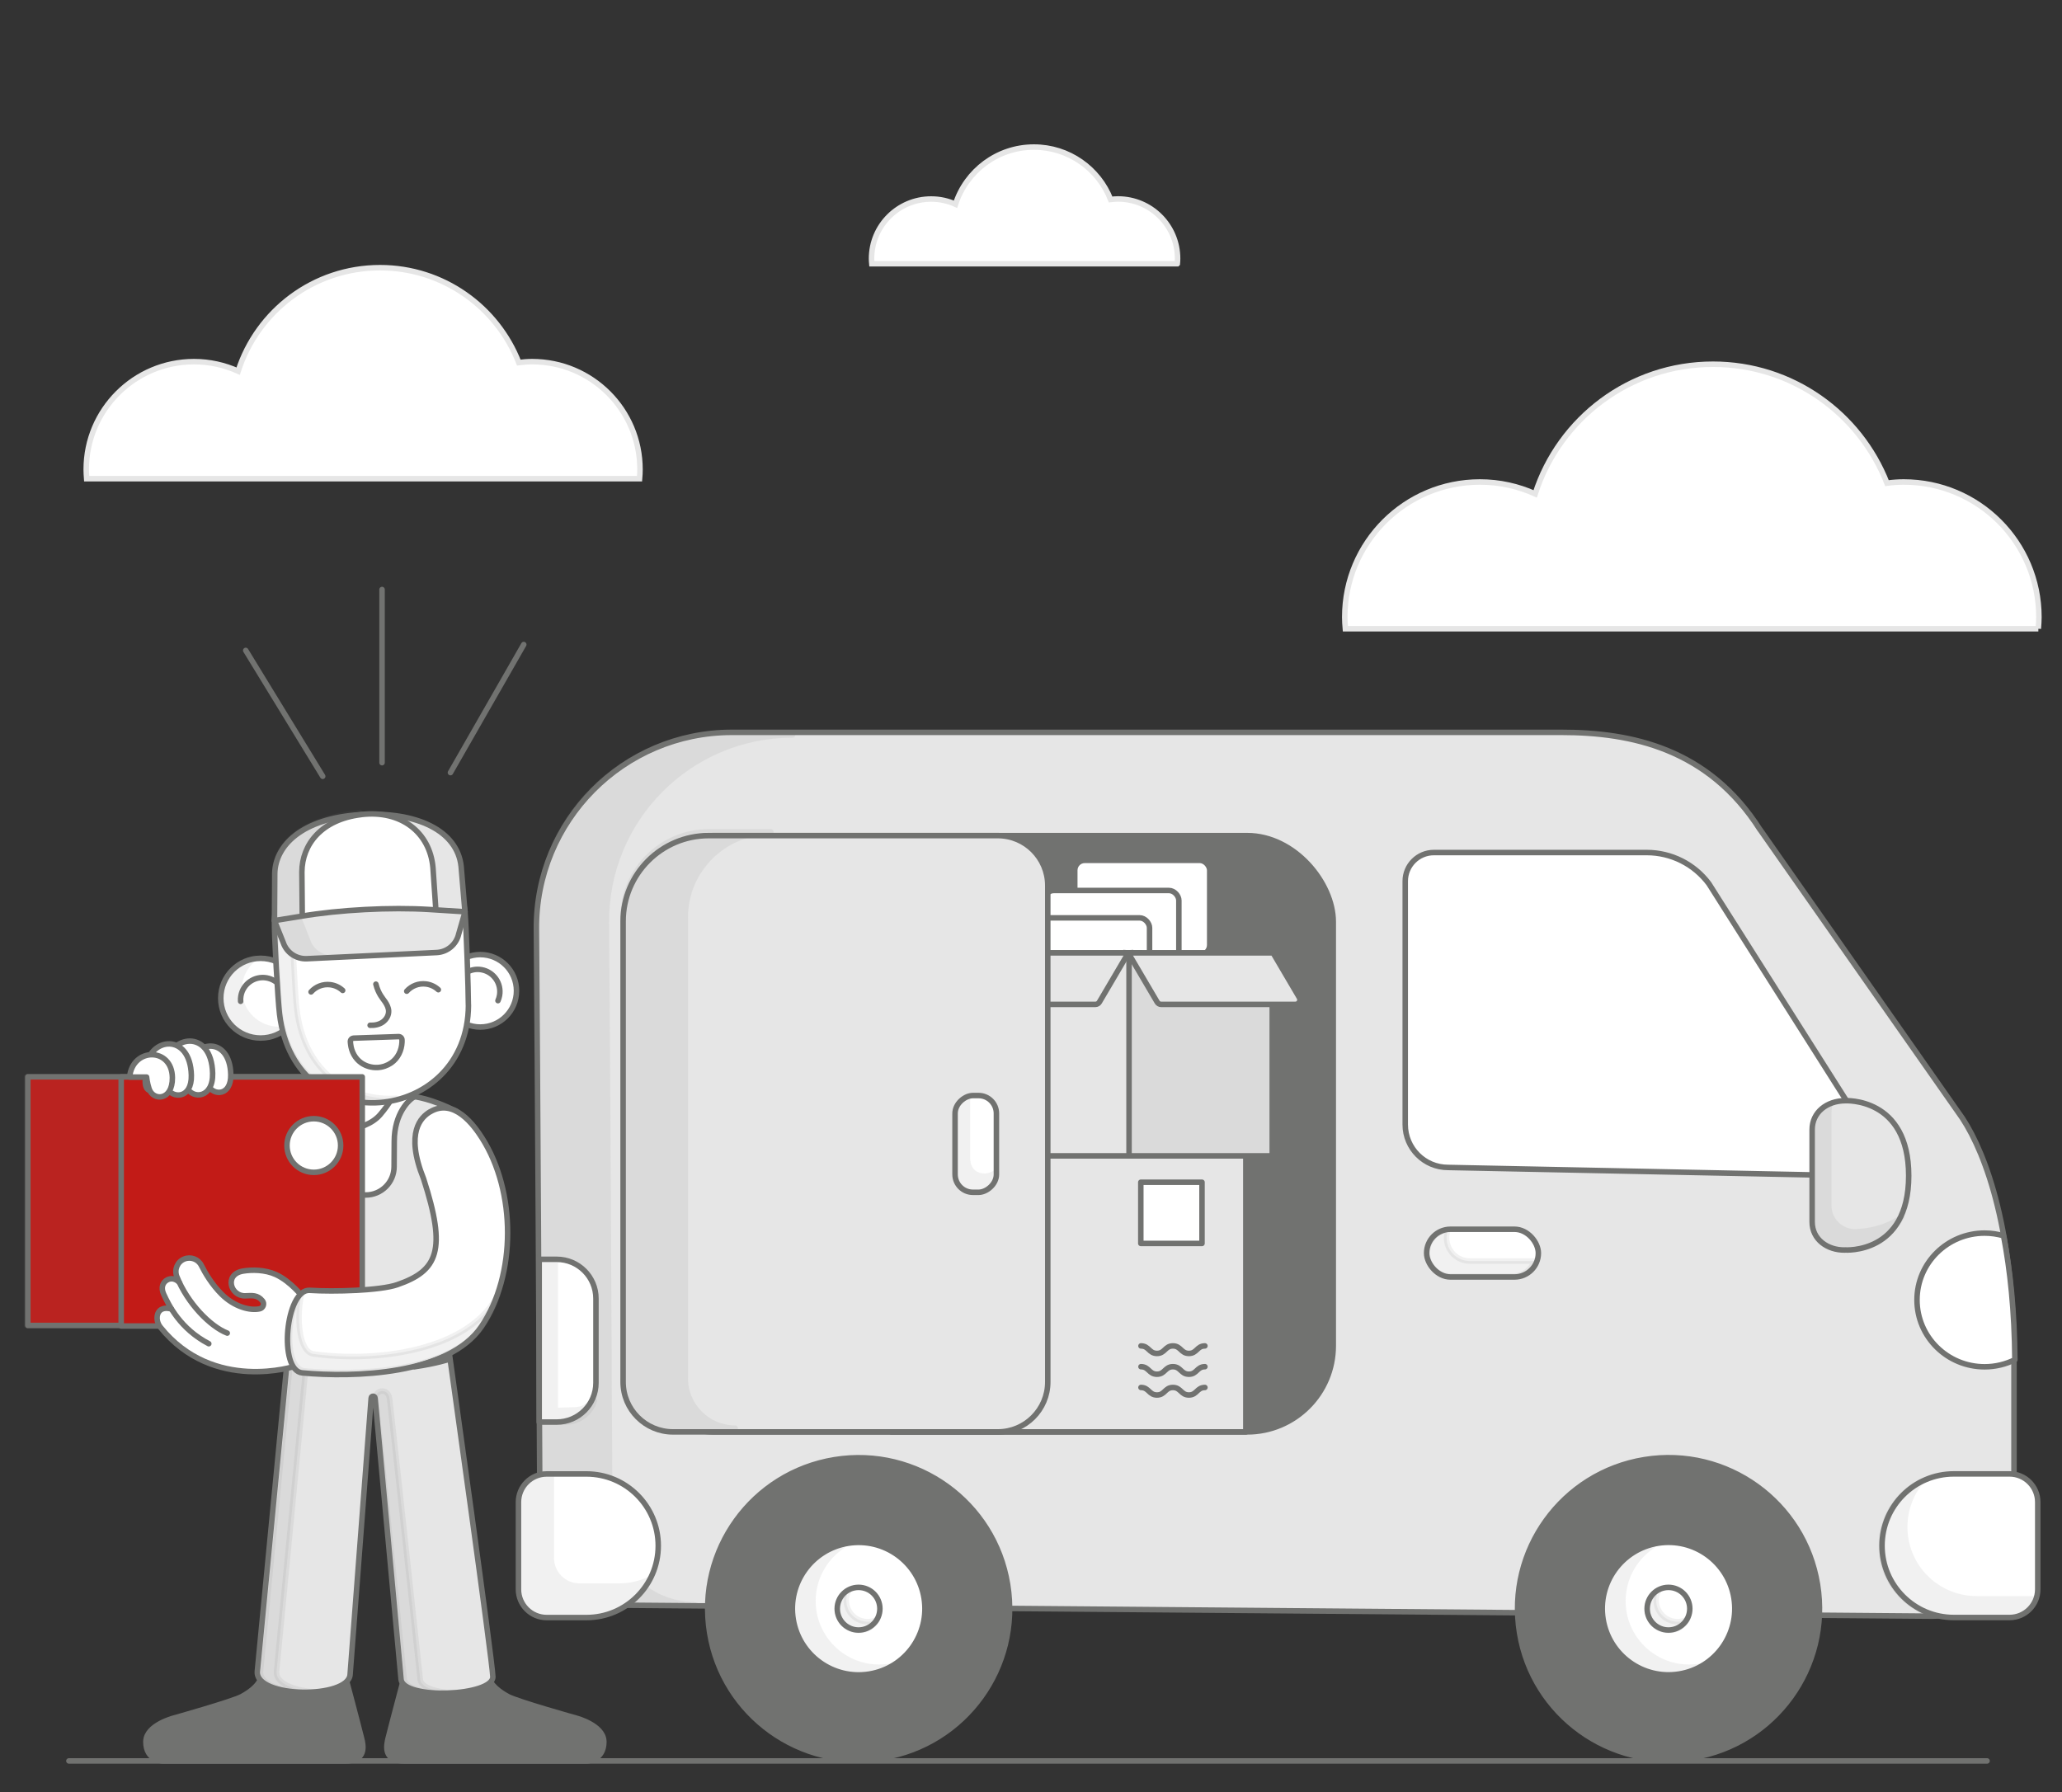 <?xml version="1.0" encoding="UTF-8"?>
<svg xmlns="http://www.w3.org/2000/svg" viewBox="0 0 375 326">
  <rect x="0" y="0" width="375" height="326" fill="#333333" stroke="none"/>
  <defs>
    <style>
      .cls-1, .cls-2, .cls-3, .cls-4, .cls-5, .cls-6, .cls-7, .cls-8 {
        stroke: #717270;
        stroke-linecap: round;
      }

      .cls-1, .cls-3, .cls-9 {
        fill: #717270;
      }

      .cls-1, .cls-3, .cls-4, .cls-6, .cls-7, .cls-8 {
        stroke-linejoin: round;
      }

      .cls-1, .cls-9, .cls-10 {
        opacity: .1;
      }

      .cls-2, .cls-11, .cls-5, .cls-12 {
        stroke-miterlimit: 10;
      }

      .cls-2, .cls-11, .cls-12, .cls-7 {
        fill: #fff;
      }

      .cls-13, .cls-4, .cls-5 {
        fill: #e6e6e6;
      }

      .cls-11 {
        stroke: #e6e6e6;
      }

      .cls-6 {
        fill: none;
      }

      .cls-12 {
        stroke: #fff;
      }

      .cls-8 {
        fill: #c21b17;
      }
    </style>
  </defs>
  <g id="Livello_2" data-name="Livello 2">
    <line class="cls-6" x1="12.53" y1="320.3" x2="361.37" y2="320.3"/>
  </g>
  <g id="Livello_1" data-name="Livello 1">
    <path class="cls-11" d="M370.69,114.36c.06-.7,.11-1.4,.11-2.11,0-13.58-11.01-24.58-24.58-24.58-1.04,0-2.05,.08-3.05,.21-4.94-12.66-17.24-21.63-31.64-21.63-15.14,0-27.95,9.9-32.34,23.58-3.07-1.38-6.46-2.16-10.05-2.16-13.58,0-24.58,11.01-24.58,24.58,0,.71,.05,1.41,.11,2.11h126.03Z"/>
    <path class="cls-11" d="M116.31,87.07c.05-.56,.08-1.11,.08-1.68,0-10.83-8.78-19.61-19.61-19.61-.83,0-1.63,.07-2.43,.17-3.94-10.1-13.75-17.26-25.24-17.26-12.08,0-22.3,7.9-25.8,18.82-2.45-1.1-5.16-1.73-8.02-1.73-10.83,0-19.61,8.78-19.61,19.61,0,.57,.04,1.13,.08,1.68H116.31Z"/>
    <path class="cls-11" d="M214.11,47.96c.03-.31,.05-.62,.05-.93,0-5.98-4.85-10.84-10.84-10.84-.46,0-.9,.04-1.34,.09-2.18-5.58-7.6-9.53-13.95-9.53-6.67,0-12.32,4.37-14.26,10.4-1.35-.61-2.85-.95-4.43-.95-5.98,0-10.84,4.85-10.84,10.84,0,.31,.02,.62,.05,.93h55.55Z"/>
    <g>
      <g>
        <g>
          <path class="cls-4" d="M320.08,150.9c-9.38-14.77-23.45-17.69-36.11-17.69H133.1c-19.75,0-35.72,16.1-35.55,35.84,.23,27.66,.51,80.23,.64,106.7,.05,8.92,7.25,16.14,16.17,16.23l236.85,1.99c8.31,.03,15.06-6.7,15.06-15.01v-31.46c0-23.19-4.92-37.29-9.37-44.09l-36.82-52.53Z"/>
          <g class="cls-10">
            <path class="cls-3" d="M110.89,276.43c-.13-25.21-.4-82.27-.61-108.61-.15-18.81,15.05-34.14,33.86-34.14h-12.39c-18.81,0-34.02,15.33-33.86,34.14,.21,26.34,.48,83.4,.61,108.61,.04,8.5,6.9,15.38,15.4,15.46h12.39c-8.5-.08-15.36-6.96-15.4-15.46Z"/>
          </g>
          <path class="cls-7" d="M255.56,160.27v44.29c0,4.3,3.49,7.79,7.79,7.79l66.6,1.36c6.25,.12,10.12-6.76,6.77-12.04l-25.93-40.92c-2.66-3.58-6.85-5.68-11.31-5.68h-38.72c-2.87,0-5.2,2.33-5.2,5.2Z"/>
          <path class="cls-7" d="M365.46,294.21h-10.13c-7.21,0-13.06-5.85-13.06-13.06h0c0-7.21,5.85-13.06,13.06-13.06h10.13c2.83,0,5.13,2.3,5.13,5.13v15.86c0,2.83-2.3,5.13-5.13,5.13Z"/>
          <g class="cls-10">
            <path class="cls-3" d="M359.45,290.81c-7.21,0-13.06-5.85-13.06-13.06h0c0-3.13,1.1-6,2.94-8.25-4.27,2.15-7.2,6.56-7.2,11.66,0,7.21,5.85,13.06,13.06,13.06h10.13c2.24,0,4.14-1.44,4.84-3.44-.19,.02-.38,.04-.58,.04h-10.13Z"/>
          </g>
          <path class="cls-7" d="M99.42,268.1h7.23c7.21,0,13.06,5.85,13.06,13.06h0c0,7.21-5.85,13.06-13.06,13.06h-7.23c-2.83,0-5.13-2.3-5.13-5.13v-15.86c0-2.83,2.3-5.13,5.13-5.13Z"/>
          <g class="cls-10">
            <path class="cls-3" d="M105.38,288.5c-2.83,0-5.13-2.3-5.13-5.13v-15.31h-.83c-2.83,0-5.13,2.3-5.13,5.13v15.86c0,2.83,2.3,5.13,5.13,5.13h7.23c5,0,9.34-2.81,11.53-6.94-1.69,.8-3.58,1.26-5.57,1.26h-7.23Z"/>
          </g>
          <g>
            <circle class="cls-3" cx="156.14" cy="292.61" r="27.45" transform="translate(-44.85 28.79) rotate(-9.22)"/>
            <circle class="cls-7" cx="156.14" cy="292.61" r="12.05" transform="translate(-44.85 28.79) rotate(-9.22)"/>
            <g class="cls-10">
              <path class="cls-3" d="M147.84,291.21c0-4.2,2.15-7.9,5.42-10.06-5.34,1.24-9.32,6.01-9.32,11.73,0,6.66,5.39,12.05,12.05,12.05,2.45,0,4.73-.74,6.63-1.99-.88,.2-1.79,.32-2.73,.32-6.66,0-12.05-5.39-12.05-12.05Z"/>
            </g>
            <circle class="cls-7" cx="156.14" cy="292.61" r="3.88"/>
            <path class="cls-1" d="M153.91,291.09c0-.66,.17-1.28,.45-1.82-1.23,.65-2.06,1.94-2.06,3.43,0,2.15,1.74,3.88,3.88,3.88,1.49,0,2.78-.84,3.43-2.06-.54,.29-1.16,.45-1.82,.45-2.15,0-3.88-1.74-3.88-3.88Z"/>
          </g>
          <g>
            <circle class="cls-3" cx="303.43" cy="292.61" r="27.45" transform="translate(-42.95 52.38) rotate(-9.22)"/>
            <circle class="cls-7" cx="303.43" cy="292.61" r="12.05" transform="translate(-42.95 52.38) rotate(-9.22)"/>
            <g class="cls-10">
              <path class="cls-3" d="M295.14,291.21c0-4.2,2.15-7.9,5.42-10.06-5.34,1.24-9.32,6.01-9.32,11.73,0,6.66,5.39,12.05,12.05,12.05,2.45,0,4.73-.74,6.63-1.99-.88,.2-1.79,.32-2.73,.32-6.66,0-12.05-5.39-12.05-12.05Z"/>
            </g>
            <circle class="cls-7" cx="303.43" cy="292.61" r="3.88"/>
            <path class="cls-1" d="M301.2,291.09c0-.66,.17-1.28,.45-1.82-1.23,.65-2.06,1.94-2.06,3.43,0,2.15,1.74,3.88,3.88,3.88,1.49,0,2.78-.84,3.43-2.06-.54,.29-1.16,.45-1.82,.45-2.15,0-3.88-1.74-3.88-3.88Z"/>
          </g>
        </g>
        <g>
          <rect class="cls-7" x="259.45" y="223.59" width="20.32" height="8.68" rx="4.34" ry="4.34"/>
          <path class="cls-1" d="M267.3,229.37c-2.33,0-4.22-1.89-4.22-4.22,0-.5,.09-.98,.25-1.43-2.11,.23-3.75,2.02-3.75,4.19,0,2.33,1.89,4.22,4.22,4.22h11.3c1.83,0,3.38-1.16,3.96-2.79-.15,.02-.31,.03-.47,.03h-11.3Z"/>
        </g>
        <path class="cls-7" d="M360.93,224.29c-6.79,0-12.3,5.44-12.3,12.16s5.51,12.16,12.3,12.16c1.98,0,3.84-.47,5.5-1.29-.07-8.83-.86-16.32-2.06-22.54-1.09-.31-2.24-.49-3.44-.49Z"/>
      </g>
      <rect class="cls-3" x="114.09" y="151.99" width="128.38" height="108.46" rx="15.67" ry="15.67"/>
      <g>
        <rect class="cls-4" x="162.1" y="210.23" width="64.47" height="50.22"/>
        <rect class="cls-7" x="207.47" y="215.04" width="11.13" height="11.13"/>
        <path class="cls-6" d="M207.5,244.81c1.45,0,1.45,1.37,2.91,1.37s1.45-1.37,2.9-1.37,1.45,1.37,2.91,1.37,1.45-1.37,2.91-1.37"/>
        <path class="cls-6" d="M207.5,248.59c1.45,0,1.45,1.37,2.91,1.37s1.45-1.37,2.9-1.37,1.45,1.37,2.91,1.37,1.45-1.37,2.91-1.37"/>
        <path class="cls-6" d="M207.5,252.37c1.45,0,1.45,1.37,2.91,1.37s1.45-1.37,2.9-1.37,1.45,1.37,2.91,1.37,1.45-1.37,2.91-1.37"/>
        <g>
          <rect class="cls-2" x="195.46" y="156.49" width="24.54" height="17.21" rx="1.81" ry="1.81"/>
          <rect class="cls-2" x="189.85" y="161.97" width="24.54" height="13.39" rx="1.81" ry="1.81"/>
          <rect class="cls-2" x="184.52" y="166.95" width="24.54" height="9.48" rx="1.81" ry="1.81"/>
          <rect class="cls-5" x="175.01" y="173.32" width="32.17" height="36.92"/>
          <rect class="cls-5" x="205.33" y="173.32" width="26.04" height="36.92"/>
          <rect class="cls-9" x="205.25" y="173.32" width="26.04" height="36.92"/>
          <path class="cls-5" d="M205.19,173.32h-30.28l-4.77,8.11c-.33,.56,.07,1.26,.72,1.26h28.35c.3,0,.57-.16,.72-.41l5.27-8.96Z"/>
          <path class="cls-5" d="M205.19,173.32h26.33s4.77,8.11,4.77,8.11c.33,.56-.07,1.26-.72,1.26h-24.4c-.3,0-.57-.16-.72-.41l-5.27-8.96Z"/>
        </g>
      </g>
      <g>
        <path class="cls-4" d="M128.89,151.99h52.58c5.01,0,9.08,4.07,9.08,9.08v90.3c0,5.01-4.07,9.08-9.08,9.08h-59.07c-5.01,0-9.08-4.07-9.08-9.08v-83.81c0-8.59,6.98-15.57,15.57-15.57Z"/>
        <g class="cls-10">
          <path class="cls-3" d="M124.62,250.69v-83.81c0-8.6,6.97-15.57,15.57-15.57h-11.3c-8.6,0-15.57,6.97-15.57,15.57v83.81c0,5.01,4.07,9.08,9.08,9.08h11.3c-5.01,0-9.08-4.07-9.08-9.08Z"/>
        </g>
        <rect class="cls-7" x="168.66" y="204.31" width="17.6" height="7.52" rx="3.25" ry="3.25" transform="translate(385.52 30.61) rotate(90)"/>
        <g class="cls-10">
          <path class="cls-3" d="M175.95,210.53v-10.91c0-.07,0-.13,0-.19-1.34,.58-2.28,1.91-2.28,3.46v10.08c0,2.08,1.68,3.76,3.76,3.76h0c2.01,0,3.65-1.58,3.75-3.57-.56,.54-1.52,.78-2.05,.78-2.08,0-3.19-1.33-3.19-3.41Z"/>
        </g>
      </g>
      <g>
        <path class="cls-4" d="M335.53,227.37c-3.19,.05-5.97-1.93-5.97-5.11v-16.79c0-3.17,2.68-5.23,6-5.26,0,0,11.56-.69,11.56,13.65s-11.59,13.5-11.59,13.5Z"/>
        <g class="cls-10">
          <path class="cls-3" d="M332.58,219.25v-16.92c0-.51,.08-1,.23-1.46-1.77,.69-3.06,2.41-3.06,4.48v16.92c0,2.95,2.63,5.21,5.55,4.75,0,0,7.12-.14,10.54-5.62-3.5,2.52-7.71,2.61-7.71,2.61-2.92,.46-5.55-1.8-5.55-4.75Z"/>
        </g>
      </g>
      <path class="cls-7" d="M98.06,229.06h3.19c3.93,0,7.13,3.19,7.13,7.13v15.34c0,3.93-3.19,7.13-7.13,7.13h-3.19v-29.6h0Z"/>
      <g class="cls-10">
        <path class="cls-3" d="M100.99,256.56v-27.5h-2.98v29.6h4.84c2.46,0,4.54-1.62,5.23-3.85-.45,.12-1.41,1.65-3.74,1.65l-3.35,.1Z"/>
      </g>
    </g>
  </g>
  <g id="Livello_3" data-name="Livello 3">
    <circle class="cls-7" cx="63.19" cy="216.09" r="2.32"/>
    <g>
      <path class="cls-13" d="M62.93,304.94s2.43,8.73,2.86,10.55c.39,1.6,.57,3.84-2.89,3.84H31.36s-3.01,0-3.01-3.34c0-2.82,4.75-4.07,4.75-4.07,0,0,11.51-3.35,13.07-4.4,2.67-1.8,2.21-3.36,2.21-3.36"/>
      <path class="cls-3" d="M65.87,316.69c-.03-.14-.06-.28-.09-.41-.46-1.9-3-11.47-3-11.47h-15.25s.08,1.8-3.54,3.77c-1.74,.94-12.48,3.95-12.48,3.95,0,0-4.83,1.27-4.97,4.14,0,.04-.01,.08-.01,.13,0,3.5,3.16,3.5,3.16,3.5H62.76c3.34,0,3.44-1.99,3.12-3.61Z"/>
      <path class="cls-3" d="M70.47,316.69c.03-.14,.06-.28,.09-.41,.46-1.9,3-11.47,3-11.47h11.97s2.71,0,2.71,0h.58s-.08,1.8,3.54,3.77c1.74,.94,12.48,3.95,12.48,3.95,0,0,4.83,1.27,4.97,4.14,0,.04,.01,.08,.01,.13,0,3.5-3.16,3.5-3.16,3.5h-33.07c-3.34,0-3.44-1.99-3.12-3.61Z"/>
      <path class="cls-4" d="M80.96,240.8h-28.08l-6.08,63.19c-.45,4.94,16.61,5.05,16.87,.58l3.83-50.28c.03-.44,.68-.44,.71,0l4.73,51.16c.34,3.79,16.84,3.08,16.69-.49-.13-3.27-7.45-55.44-8.67-64.16Z"/>
      <g>
        <path class="cls-1" d="M76.43,305.45s-5.28-48.85-5.57-51.02c-.29-2.16-2.75-1.56-2.55-.07,.19,1.48,5.2,51.09,5.2,51.09,.18,1.97,4.7,2.72,8.99,2.49-3.21-.18-5.94-.97-6.08-2.49Z"/>
        <path class="cls-1" d="M50.3,303.99l6.08-63.19h-2.92l-6.08,63.19c-.26,2.84,5.29,4.08,10.09,3.77-3.87-.25-7.38-1.5-7.17-3.77Z"/>
      </g>
      <g>
        <path class="cls-4" d="M82.99,202.12c-4.53-2.26-7.37-2.66-8.73-2.81l-9.34-4.95v44.98h16.03s1.75-21.44,2.26-29.24c.39-5.91,1.44-6.66-.23-7.99Z"/>
        <path class="cls-7" d="M63.58,199.37v17.17c.89,.52,1.91,.82,2.94,.82,2.84,0,5.14-2.3,5.15-5.13,0-2.25,.03-4.42,.03-4.65,0-5.03,2.7-7.64,3.69-8.08,0,0,.02-.05,.05-.13h-11.84Z"/>
        <path class="cls-7" d="M58.45,201.77c.32,5.22,8,4.12,10.67,1,1.87-2.18,2.57-3.79,2.57-3.79h-12.53l-.7,2.78Z"/>
        <g>
          <g>
            <g>
              <g>
                <g>
                  <circle class="cls-7" cx="47.4" cy="181.56" r="7.25"/>
                  <g class="cls-10">
                    <path class="cls-3" d="M43.59,178.73c.33-1.85,1.34-3.41,2.72-4.47-2.88,.54-5.26,2.8-5.8,5.86-.7,3.94,1.93,7.7,5.88,8.4,2.09,.37,4.12-.2,5.68-1.4-.84,.16-1.71,.18-2.6,.02-3.94-.7-6.57-4.46-5.88-8.4Z"/>
                  </g>
                  <path class="cls-6" d="M50.92,179.29c-.59-.72-1.43-1.24-2.42-1.42-2.2-.39-4.3,1.08-4.69,3.28-.06,.33-.07,.66-.05,.98"/>
                </g>
                <g>
                  <circle class="cls-7" cx="87.34" cy="180.22" r="6.59"/>
                  <path class="cls-6" d="M84.81,176.88c.8-.47,1.77-.68,2.76-.5,2.2,.39,3.67,2.49,3.28,4.69-.06,.33-.16,.65-.29,.94"/>
                </g>
              </g>
              <path class="cls-7" d="M85.18,182.83c0-2.66-.38-14.38-.62-16.97-.55-5.97-5.57-5.88-17.79-5.33h.27c-12.21,.61-17.02,1.01-17.13,7.01-.05,2.47,.61,14.29,.93,16.93,2.82,23.35,34.28,20.07,34.35-1.64Z"/>
              <path class="cls-1" d="M53.99,183.67c-.32-2.64-.89-14.24-.84-16.71,.07-3.69,1.89-5.34,6.11-6.21-6.44,.72-9.1,2.2-9.18,6.69-.05,2.47,.52,14.07,.84,16.71,1.58,13.08,12.14,17.8,21.14,15.61-8.18,.55-16.66-4.48-18.06-16.09Z"/>
              <path class="cls-6" d="M62.32,180.15c-.6-.55-1.37-.93-2.24-1.04-1.37-.17-2.66,.36-3.51,1.31"/>
              <path class="cls-6" d="M79.72,180.02c-.6-.55-1.37-.93-2.24-1.04-1.37-.17-2.66,.36-3.51,1.31"/>
              <path class="cls-6" d="M64.29,188.83l8.19-.28c.35-.01,.64,.28,.63,.63v.38c-.07,1.49-.75,2.94-1.98,3.78-.7,.48-1.54,.78-2.44,.83h0c-1.09,.06-2.14-.25-2.99-.84-1.12-.78-1.79-2.06-1.94-3.42l-.04-.4c-.04-.35,.23-.66,.58-.67Z"/>
              <path class="cls-7" d="M67.31,186.49c.8,.04,1.63-.12,2.29-.58s1.12-1.24,1.08-2.04c-.03-.6-.32-1.16-.66-1.67s-1.21-1.4-1.66-3.19"/>
            </g>
            <g>
              <path class="cls-4" d="M65.51,148.18c-10.66,.69-15.4,5.63-15.54,10.65l-.05,8.62,34.64-1.57-.7-8.3c-.68-6.43-8.02-10.06-18.34-9.39Z"/>
              <g class="cls-10">
                <path class="cls-3" d="M65.49,147.82c-.06,0-.12,0-.18,.01-10.09,1-15.12,5.53-15.26,10.46l-.13,8.82,4.23-.13,.14-8.98c.12-4.33,3.83-8.35,11.2-10.19Z"/>
              </g>
              <path class="cls-7" d="M65.69,148.17c-7.22,.87-10.76,5.41-10.79,10.43l.08,8.97,24.39-.57-.63-9.19c-.57-6.43-5.82-10.52-13.05-9.65Z"/>
              <path class="cls-4" d="M79.41,173.26l-23.6,1.12c-1.93,.09-3.69-1.11-4.3-2.94l-1.6-3.99,4.8-.78c6.91-1.19,16.38-1.68,23.38-1.24l6.49,.41-1.17,4.08c-.43,1.88-2.07,3.25-4,3.34Z"/>
              <g class="cls-10">
                <path class="cls-3" d="M55.95,171.11l-1.67-4.23-4.33,.62,1.55,3.95c.61,1.83,2.37,3.03,4.3,2.94l3.83-.18c-1.69-.26-3.13-1.43-3.68-3.1Z"/>
              </g>
            </g>
          </g>
          <rect class="cls-8" x="5.06" y="195.86" width="50.52" height="45.23"/>
          <rect class="cls-1" x="4.84" y="195.86" width="17.23" height="45.23"/>
          <rect class="cls-8" x="22.04" y="195.88" width="43.84" height="45.31"/>
          <circle class="cls-7" cx="57.07" cy="208.36" r="4.88"/>
          <g>
            <path class="cls-7" d="M34.54,194.19c.49-5.01,7.26-5.84,7.43,1.26,.1,3.87-3.12,3.94-4.1,1.99-.23-.46-.48-3.25-.48-3.25h-2.85Z"/>
            <path class="cls-7" d="M30.09,194.02c.57-5.8,8.38-7.01,8.58,1.21,.11,4.49-3.59,4.81-4.72,2.55-.27-.53-.55-3.76-.55-3.76h-3.3Z"/>
            <path class="cls-7" d="M26.59,194.2c.55-5.54,8.02-6.46,8.21,1.39,.11,4.28-3.45,4.36-4.53,2.2-.25-.51-.53-3.59-.53-3.59h-3.15Z"/>
            <path class="cls-7" d="M23.57,195.91c.53-5.42,7.73-5.47,7.78,.12,.04,4.19-3.48,4.27-4.23,2.03-.36-1.09-.46-2.15-.46-2.15h-3.09Z"/>
            <path class="cls-3" d="M26.5,196.08c-.21,.69-.06,2.04,.62,2.21"/>
          </g>
        </g>
        <g>
          <path class="cls-12" d="M53.49,248.25c-1.71,.5-15.23,4-24.09-7.04-.66-.83-.7-2.09-.08-2.65,.55-.5,1.45-.28,1.69-.2,1.38,2.19,3.47,4.56,6.82,6.31,.05,.03,.11,.04,.16,.03,.1,0,.18-.07,.23-.16,.07-.14,.02-.32-.12-.39-4.75-2.47-6.89-6.26-8.08-8.89-.52-1.15-.07-1.88,.53-2.19,1-.52,1.78,.34,1.81,.37,.01,.01,.03,.02,.04,.03,2.16,4.54,6.04,8.22,8.83,9.28,.15,.06,.32-.02,.38-.17,.06-.15-.02-.32-.17-.38-2.9-1.11-7.06-5.2-9-10.11-.43-1.1,.09-2.36,1.18-2.81,1.04-.43,2.24,.01,2.74,1.01,.72,1.45,1.96,3.55,3.75,5.32,2.43,2.42,5.43,3.11,7.19,2.73,.4-.09,.72-.38,.86-.77,.14-.4,.07-.83-.2-1.15-.92-1.12-1.94-1.07-3.01-1.03h-.36c-1.27,.05-2.14-.93-2.23-1.91-.1-1.03,.6-1.77,1.89-1.99,.77-.13,3.45-.47,5.81,.61,2.35,1.07,4.3,3.4,4.69,3.88l-1.26,12.28Z"/>
          <path class="cls-6" d="M37.97,244.41c-5.17-2.69-7.27-6.96-8.21-9.03-.55-1.22-.13-2.16,.66-2.58,1.23-.64,2.17,.44,2.17,.44"/>
          <path class="cls-6" d="M31.17,238.11s-1.28-.46-2.06,.24-.68,2.14,.05,3.05c9.66,12.04,24.59,7.08,24.59,7.08l1.29-12.59s-2.15-2.81-4.87-4.06c-1.98-.9-4.38-.9-5.98-.63-3.48,.59-2.27,4.59,.4,4.5,1.25-.04,2.22-.21,3.14,.91,.42,.51,.14,1.31-.5,1.45-1.77,.39-4.63-.37-6.92-2.65-1.74-1.73-2.95-3.76-3.7-5.25-.57-1.14-1.93-1.63-3.11-1.15h0c-1.25,.51-1.83,1.93-1.34,3.19,1.92,4.87,6.12,9.11,9.17,10.28"/>
        </g>
        <path class="cls-7" d="M78.17,202.26c4.38-2.68,8.07,2.49,9.49,4.72,6.21,9.74,6.24,24.94-.1,34.3-6,8.86-23.3,9.3-32.57,8.44-4.43-.41-3.05-15.3,1.34-15.02,4.44,.29,12.82,.04,15.87-1.01,7.44-2.55,9.05-6.24,4.83-19.29-3.41-8.5-.41-11.2,1.14-12.15Z"/>
        <path class="cls-1" d="M89.68,236.99c-6,8.86-21.51,10.81-32.66,9.28-2.69-.37-3.14-6.74-2.15-11.04-2.84,3.17-3.23,13.79,.5,14.13,9.26,.86,26.57,.42,32.57-8.44,1.06-1.56,1.91-3.35,2.57-5.28-.26,.46-.53,.92-.82,1.35Z"/>
        <path class="cls-3" d="M75.4,248.6c3.97-.57,6.34-1.37,6.34-1.37l-.09-.87c-2.35,1.22-6.25,2.24-6.25,2.24Z"/>
      </g>
      <line class="cls-6" x1="44.69" y1="118.31" x2="58.69" y2="141.2"/>
      <line class="cls-6" x1="95.25" y1="117.24" x2="81.92" y2="140.53"/>
      <line class="cls-6" x1="69.48" y1="138.72" x2="69.48" y2="107.23"/>
    </g>
  </g>
</svg>